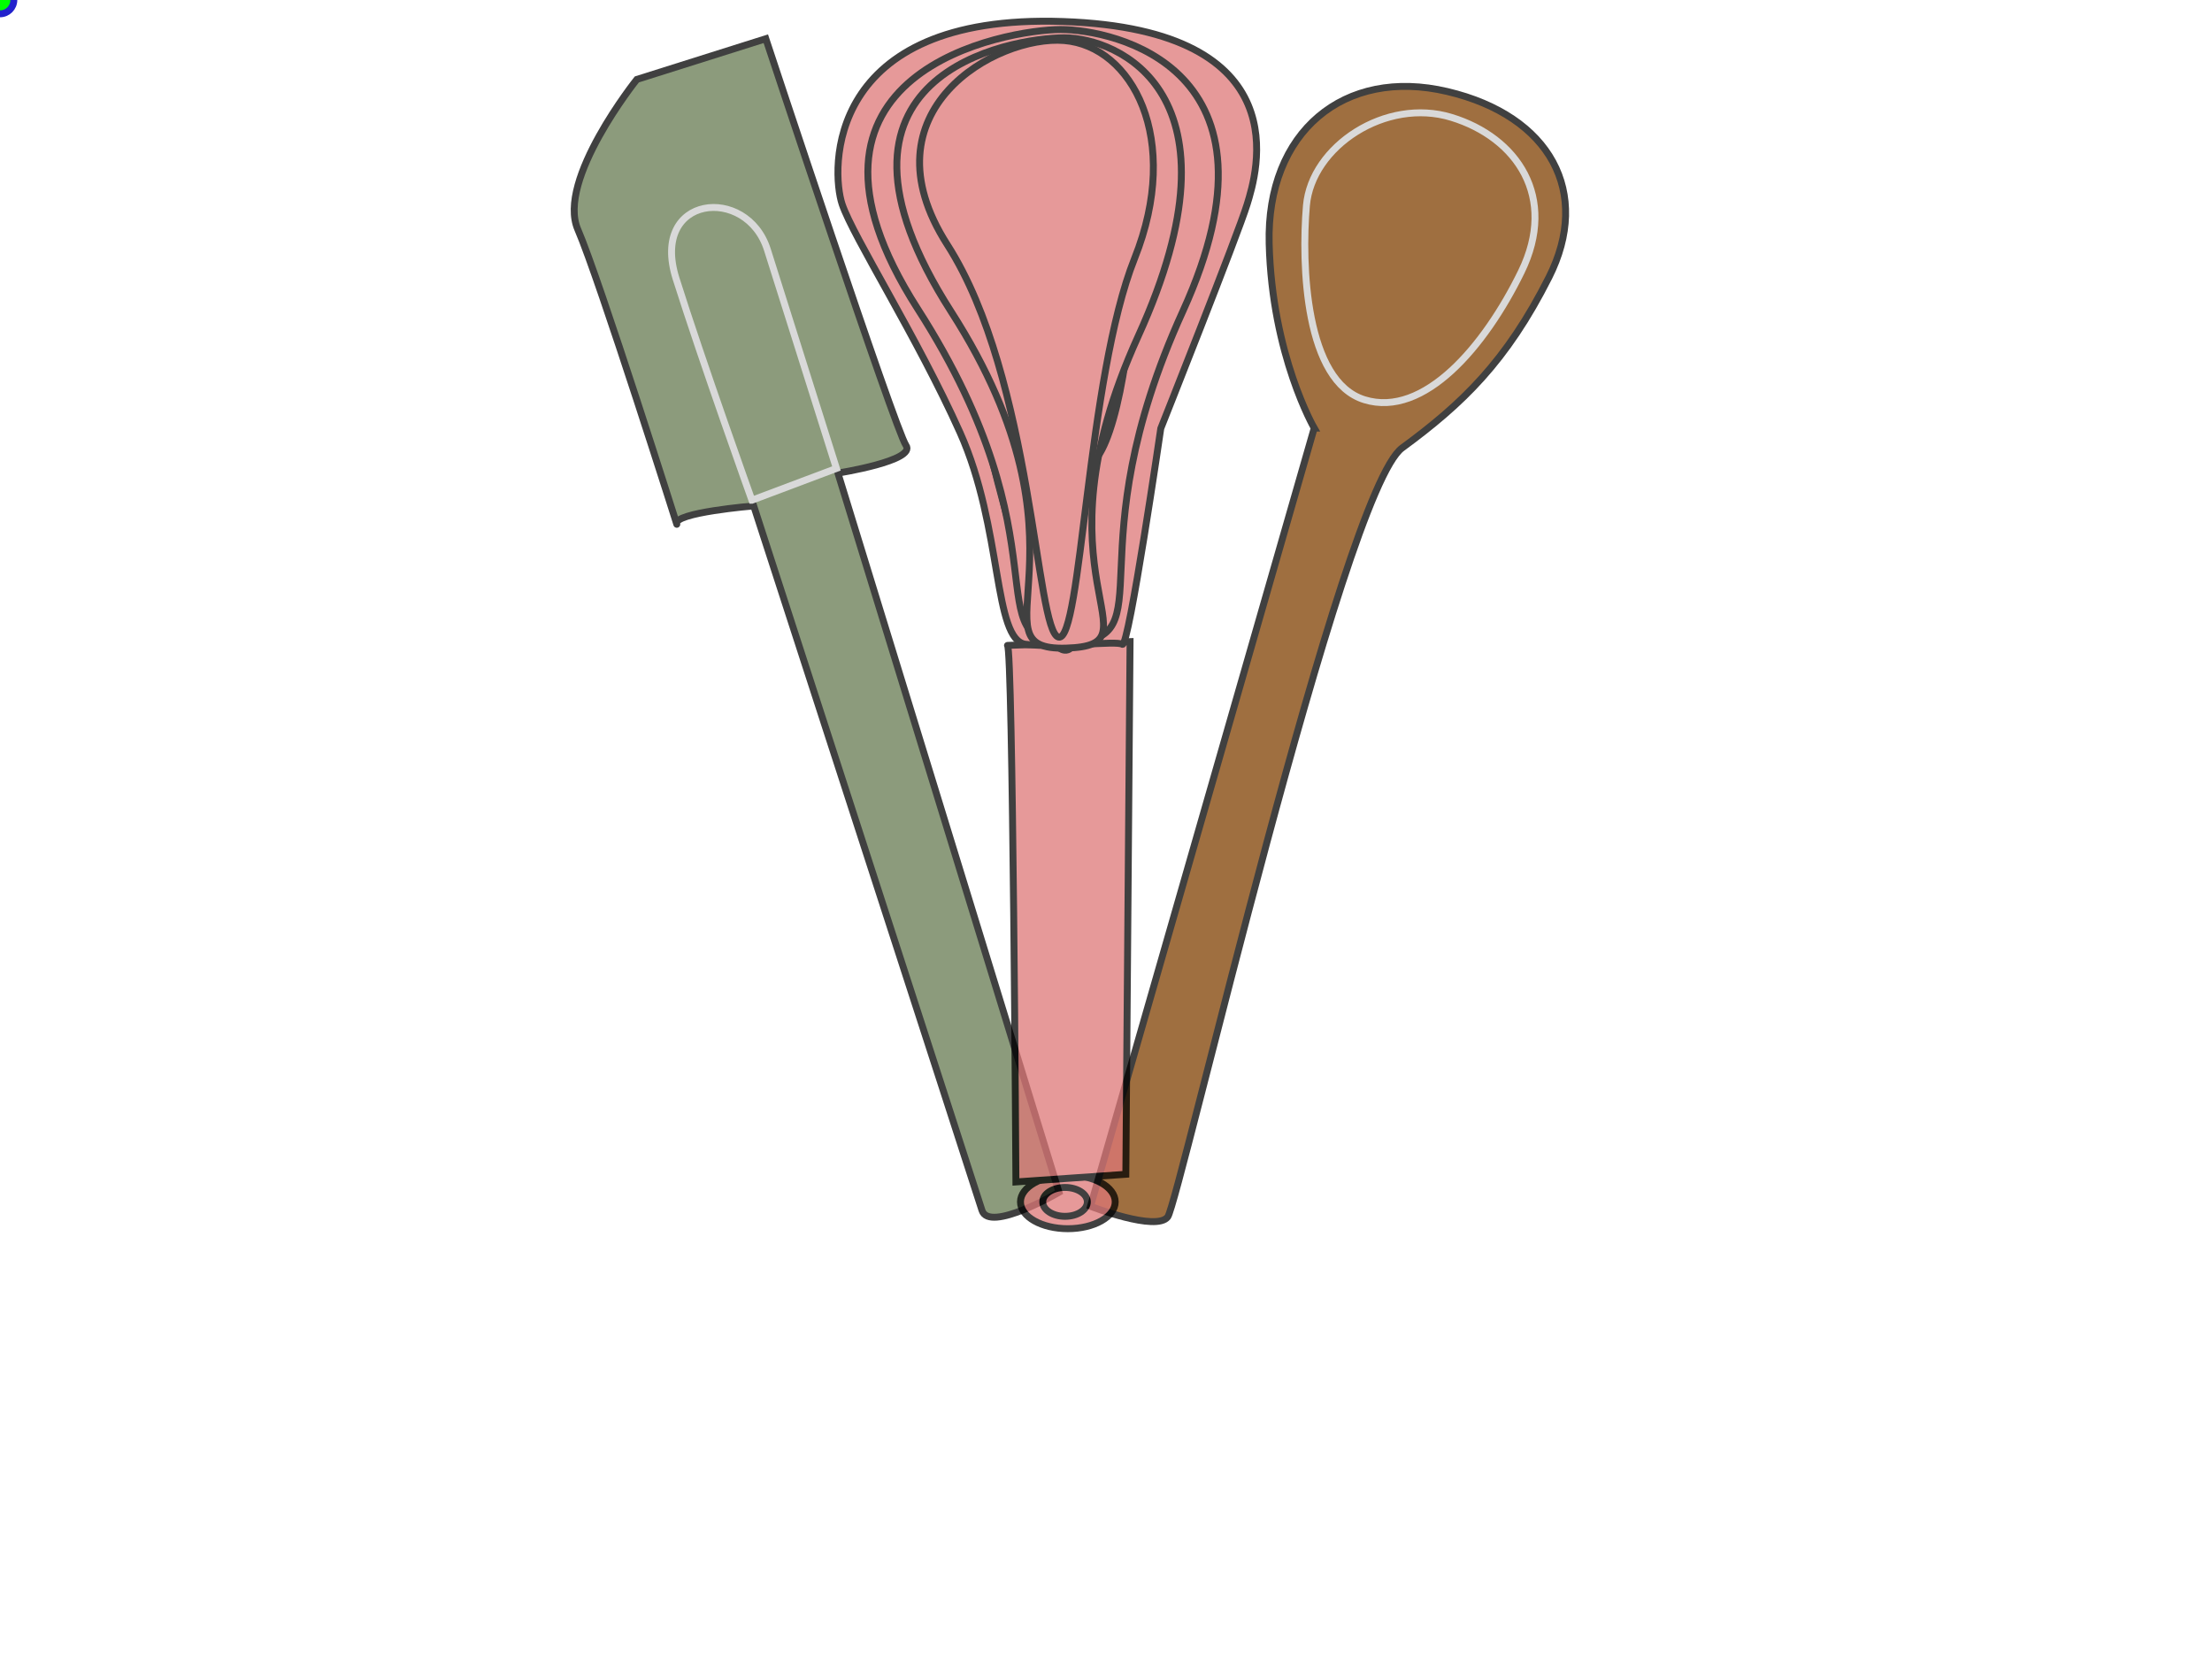 <?xml version="1.0"?><svg width="640" height="480" xmlns="http://www.w3.org/2000/svg">
 <!-- Created with SVG-edit - http://svg-edit.googlecode.com/ -->
 <title>baking utensils green pink brown</title>
 <g>
  <title>Layer 1</title>
  <ellipse cy="94" cx="160" stroke-width="2" stroke-linejoin="null" stroke-linecap="null" stroke-dasharray="null" stroke="#000000" fill="none" id="svg_5"/>
  <ellipse cy="93" cx="160" stroke-width="2" stroke-linejoin="null" stroke-linecap="null" stroke-dasharray="null" stroke="#000000" fill="none" id="svg_6"/>
  <ellipse cy="49" cx="162" stroke-width="2" stroke-linejoin="null" stroke-linecap="null" stroke-dasharray="null" stroke="#000000" fill="none" id="svg_10"/>
  <ellipse cy="53" cx="172" stroke-width="2" stroke-linejoin="null" stroke-linecap="null" stroke-dasharray="null" stroke="#000000" fill="none" id="svg_11"/>
  <ellipse cy="52" cx="170" stroke-width="2" stroke-linejoin="null" stroke-linecap="null" stroke-dasharray="null" stroke="#000000" fill="none" id="svg_12"/>
  <ellipse cy="49" cx="170" stroke-width="2" stroke-linejoin="null" stroke-linecap="null" stroke-dasharray="null" stroke="#000000" fill="none" id="svg_13"/>
  <g transform="matrix(1 0 0 1 0 0) matrix(1 0 0 1 0 0) rotate(-17.518 242.51 185.841)" opacity="0.75" id="svg_16">
   <path d="m232.717,355.089c0,-6.911 -1.63,-214.238 -1.63,-214.238c0,0 -22.826,-5.183 -22.826,-1.727c0,3.455 0,-74.292 -1.631,-89.842c-1.63,-15.55 29.348,-36.282 29.348,-36.282c0,0 39.131,0 39.131,0c0,0 1.63,119.213 3.261,124.396c1.63,5.183 -21.196,1.728 -21.196,1.728c0,0 -1.631,217.693 -1.631,217.693c0,0 -22.826,5.183 -22.826,-1.728z" stroke-width="2" stroke-linejoin="null" stroke-linecap="null" stroke-dasharray="null" stroke="#000000" fill="#657a50" id="svg_14"/>
   <path d="m231.087,139.124c0,0 26.087,-1.411 26.087,-1.411c0,0 0,-46.571 0,-66.328c0,-19.757 -27.717,-25.402 -27.717,0c0,25.402 1.63,67.739 1.63,67.739z" stroke-width="2" stroke-linejoin="null" stroke-linecap="null" stroke-dasharray="null" stroke="#cccccc" fill="#657a50" id="svg_15"/>
  </g>
  <g transform="rotate(16.493 371.375 189)" opacity="0.75" id="svg_17">
   <path d="m361.385,124.02c0,0 -17.656,-16.672 -27.645,-47.452c-9.99,-30.78 6.272,-55.147 36.938,-56.857c30.666,-1.71 48.322,16.245 43.443,43.178c-4.878,26.932 -13.706,42.322 -26.716,59.422c-13.01,17.1 0,227.43 -1.859,232.56c-1.858,5.13 -22.302,3.42 -22.302,3.42c0,0 -1.859,-234.27 -1.859,-234.27z" stroke-width="2" stroke-linejoin="null" stroke-linecap="null" stroke-dasharray="null" stroke="#000000" fill="#7f3f00" id="svg_7"/>
   <path d="m340.954,62.965c-3.466,-16.886 13.15,-36.601 32.976,-36.413c19.827,0.188 36.037,13.367 32.069,37.093c-3.968,23.726 -15.008,48.571 -32.976,48.383c-17.968,-0.188 -28.602,-32.177 -32.069,-49.063z" stroke-width="2" stroke-linejoin="null" stroke-linecap="null" stroke-dasharray="null" stroke="#cccccc" fill="#7f3f00" id="svg_8"/>
  </g>
  <ellipse cy="358" cx="561" stroke-width="2" stroke-linejoin="null" stroke-linecap="null" stroke-dasharray="null" stroke="#000000" fill="none" id="svg_21"/>
  <ellipse cy="143" cx="537" stroke-width="2" stroke-linejoin="null" stroke-linecap="null" stroke-dasharray="null" stroke="#000000" fill="none" id="svg_22"/>
  <ellipse cy="59" cx="326" stroke-width="2" stroke-linejoin="null" stroke-linecap="null" stroke-dasharray="null" stroke="#000000" fill="none" id="svg_26"/>
  <ellipse cy="42" cx="371" stroke-width="2" stroke-linejoin="null" stroke-linecap="null" stroke-dasharray="null" stroke="#000000" fill="none" id="svg_28"/>
  <ellipse cy="154" cx="517" stroke-width="2" stroke-linejoin="null" stroke-linecap="null" stroke-dasharray="null" stroke="#000000" fill="none" id="svg_33"/>
  <ellipse cy="205" cx="515" stroke-width="2" stroke-linejoin="null" stroke-linecap="null" stroke-dasharray="null" stroke="#000000" fill="none" id="svg_35"/>
  <ellipse cy="205" cx="515" stroke-width="2" stroke-linejoin="null" stroke-linecap="null" stroke-dasharray="null" stroke="#000000" fill="none" id="svg_36"/>
  <ellipse cy="222" cx="519" stroke-width="2" stroke-linejoin="null" stroke-linecap="null" stroke-dasharray="null" stroke="#000000" fill="none" id="svg_37"/>
  <ellipse cy="222" cx="520" stroke-width="2" stroke-linejoin="null" stroke-linecap="null" stroke-dasharray="null" stroke="#000000" fill="none" id="svg_38"/>
  <ellipse cy="222" cx="520" stroke-width="2" stroke-linejoin="null" stroke-linecap="null" stroke-dasharray="null" stroke="#000000" fill="none" id="svg_39"/>
  <ellipse cy="42" cx="314" stroke-width="2" stroke-linejoin="null" stroke-linecap="null" stroke-dasharray="null" stroke="#000000" fill="none" id="svg_40"/>
  <g opacity="0.75" id="svg_48">
   <ellipse ry="7.757" rx="13.704" cy="347.743" cx="308.96" stroke-width="2" stroke-linejoin="null" stroke-linecap="null" stroke-dasharray="null" stroke="#000000" fill="#dd7777" id="svg_19"/>
   <ellipse ry="4.177" rx="6.449" cy="347.743" cx="308.154" stroke-width="2" stroke-linejoin="null" stroke-linecap="null" stroke-dasharray="null" stroke="#000000" fill="#dd7777" id="svg_20"/>
   <g id="svg_47">
    <ellipse ry="65.215" rx="5.868" cy="151.468" cx="324.377" transform="matrix(1.601 0.141 -0.19 1.185 -166.886 -120.953)" stroke-width="2" stroke-linejoin="null" stroke-linecap="null" stroke-dasharray="null" stroke="#000000" fill="#dd7777" id="svg_25"/>
    <path d="m325.739,339.757c0,0 -31.801,2.217 -31.801,2.217c0,0 -0.904,-155.23 -2.446,-155.23c-1.542,0 35.47,-1.109 35.47,-1.109c0,0 -1.223,154.122 -1.223,154.122z" stroke-width="2" stroke-linejoin="null" stroke-linecap="null" stroke-dasharray="null" stroke="#000000" fill="#dd7777" id="svg_18"/>
    <path d="m296.823,186.427c9.546,1.162 26.087,-1.185 27.912,0c1.825,1.185 11.116,-62.47 11.116,-62.47c0,0 22.298,-56.09 24.984,-64.842c2.688,-8.752 15.824,-50.489 -53.238,-52.891c-69.061,-2.403 -67.167,43.312 -63.942,52.86c3.224,9.548 21.692,38.356 34.12,66.074c12.43,27.719 9.504,60.109 19.048,61.27l0,0l0,0z" stroke-width="2" stroke-linejoin="null" stroke-linecap="null" stroke-dasharray="null" stroke="#000000" fill="#dd7777" id="svg_29"/>
    <ellipse ry="66.677" rx="4.267" cy="120.644" cx="297.889" transform="matrix(1.608 -0.089 0.121 1.19 -199.357 -22.826)" stroke-width="2" stroke-linejoin="null" stroke-linecap="null" stroke-dasharray="null" stroke="#000000" fill="#dd7777" id="svg_31"/>
    <ellipse ry="68.736" rx="6.045" cy="122.028" cx="294.241" transform="matrix(1.594 -0.181 0.244 1.18 -207.175 16.092)" stroke-width="2" stroke-linejoin="null" stroke-linecap="null" stroke-dasharray="null" stroke="#000000" fill="#dd7777" id="svg_41"/>
    <path d="m265.491,89.323c-44.201,-68.892 26.091,-80.755 41.355,-80.778c15.266,-0.023 67.507,11.007 35.399,81.49c-32.109,70.482 -4.596,95.076 -32.757,95.895c-28.163,0.818 0.203,-27.716 -43.997,-96.607z" stroke-width="2" stroke-linejoin="null" stroke-linecap="null" stroke-dasharray="null" stroke="#000000" fill="#dd7777" id="svg_42"/>
    <ellipse ry="49.333" rx="7.333" cy="117.354" cx="315.318" transform="matrix(1.611 0.035 -0.047 1.193 -186.682 -75.31)" stroke-width="2" stroke-linejoin="null" stroke-linecap="null" stroke-dasharray="null" stroke="#000000" fill="#dd7777" id="svg_43"/>
    <ellipse ry="70" rx="5" cy="131.967" cx="308.438" transform="matrix(1.612 -2.76596e-007 3.7365e-007 1.193 -190.45 -60.372)" stroke-width="2" stroke-linejoin="null" stroke-linecap="null" stroke-dasharray="null" stroke="#000000" fill="#dd7777" id="svg_44"/>
    <path d="m275.164,90.118c-44.201,-68.892 17.493,-79.164 32.757,-79.187c15.266,-0.023 53.535,15.781 21.426,86.264c-32.108,70.483 7.227,89.508 -20.934,90.326c-28.163,0.818 10.951,-28.511 -33.249,-97.403l0,0z" stroke-width="2" stroke-linejoin="null" stroke-linecap="null" stroke-dasharray="null" stroke="#000000" fill="#dd7777" id="svg_45"/>
    <path d="m274.082,70.794c-24.858,-38.757 14.265,-60.671 33.828,-59.065c19.563,1.606 34.19,28.37 20.356,63.053c-13.835,34.682 -15.335,111.162 -22.003,109.556c-6.667,-1.606 -7.323,-74.788 -32.181,-113.544z" stroke-width="2" stroke-linejoin="null" stroke-linecap="null" stroke-dasharray="null" stroke="#000000" fill="#dd7777" id="svg_46"/>
   </g>
  </g>
  <g id="selectorGroup0">
   <path stroke-dasharray="5,5" stroke="#22c" fill="none" id="selectedBox0"/>
   <line stroke="#22c" id="selectorGrip_rotateconnector_0"/>
   <circle r="4" stroke-width="2" stroke="#22c" fill="lime" id="selectorGrip_rotate_0"/>
   <circle r="4" stroke-width="2" pointer-events="all" fill="#22c" style="cursor: nw-resize;" display="none" id="selectorGrip_resize_nw_0"/>
   <circle r="4" stroke-width="2" pointer-events="all" fill="#22c" style="cursor: n-resize;" display="none" id="selectorGrip_resize_n_0"/>
   <circle r="4" stroke-width="2" pointer-events="all" fill="#22c" style="cursor: ne-resize;" display="none" id="selectorGrip_resize_ne_0"/>
   <circle r="4" stroke-width="2" pointer-events="all" fill="#22c" style="cursor: e-resize;" display="none" id="selectorGrip_resize_e_0"/>
   <circle r="4" stroke-width="2" pointer-events="all" fill="#22c" style="cursor: se-resize;" display="none" id="selectorGrip_resize_se_0"/>
   <circle r="4" stroke-width="2" pointer-events="all" fill="#22c" style="cursor: s-resize;" display="none" id="selectorGrip_resize_s_0"/>
   <circle r="4" stroke-width="2" pointer-events="all" fill="#22c" style="cursor: sw-resize;" display="none" id="selectorGrip_resize_sw_0"/>
   <circle r="4" stroke-width="2" pointer-events="all" fill="#22c" style="cursor: w-resize;" display="none" id="selectorGrip_resize_w_0"/>
  </g>
 </g>
</svg>